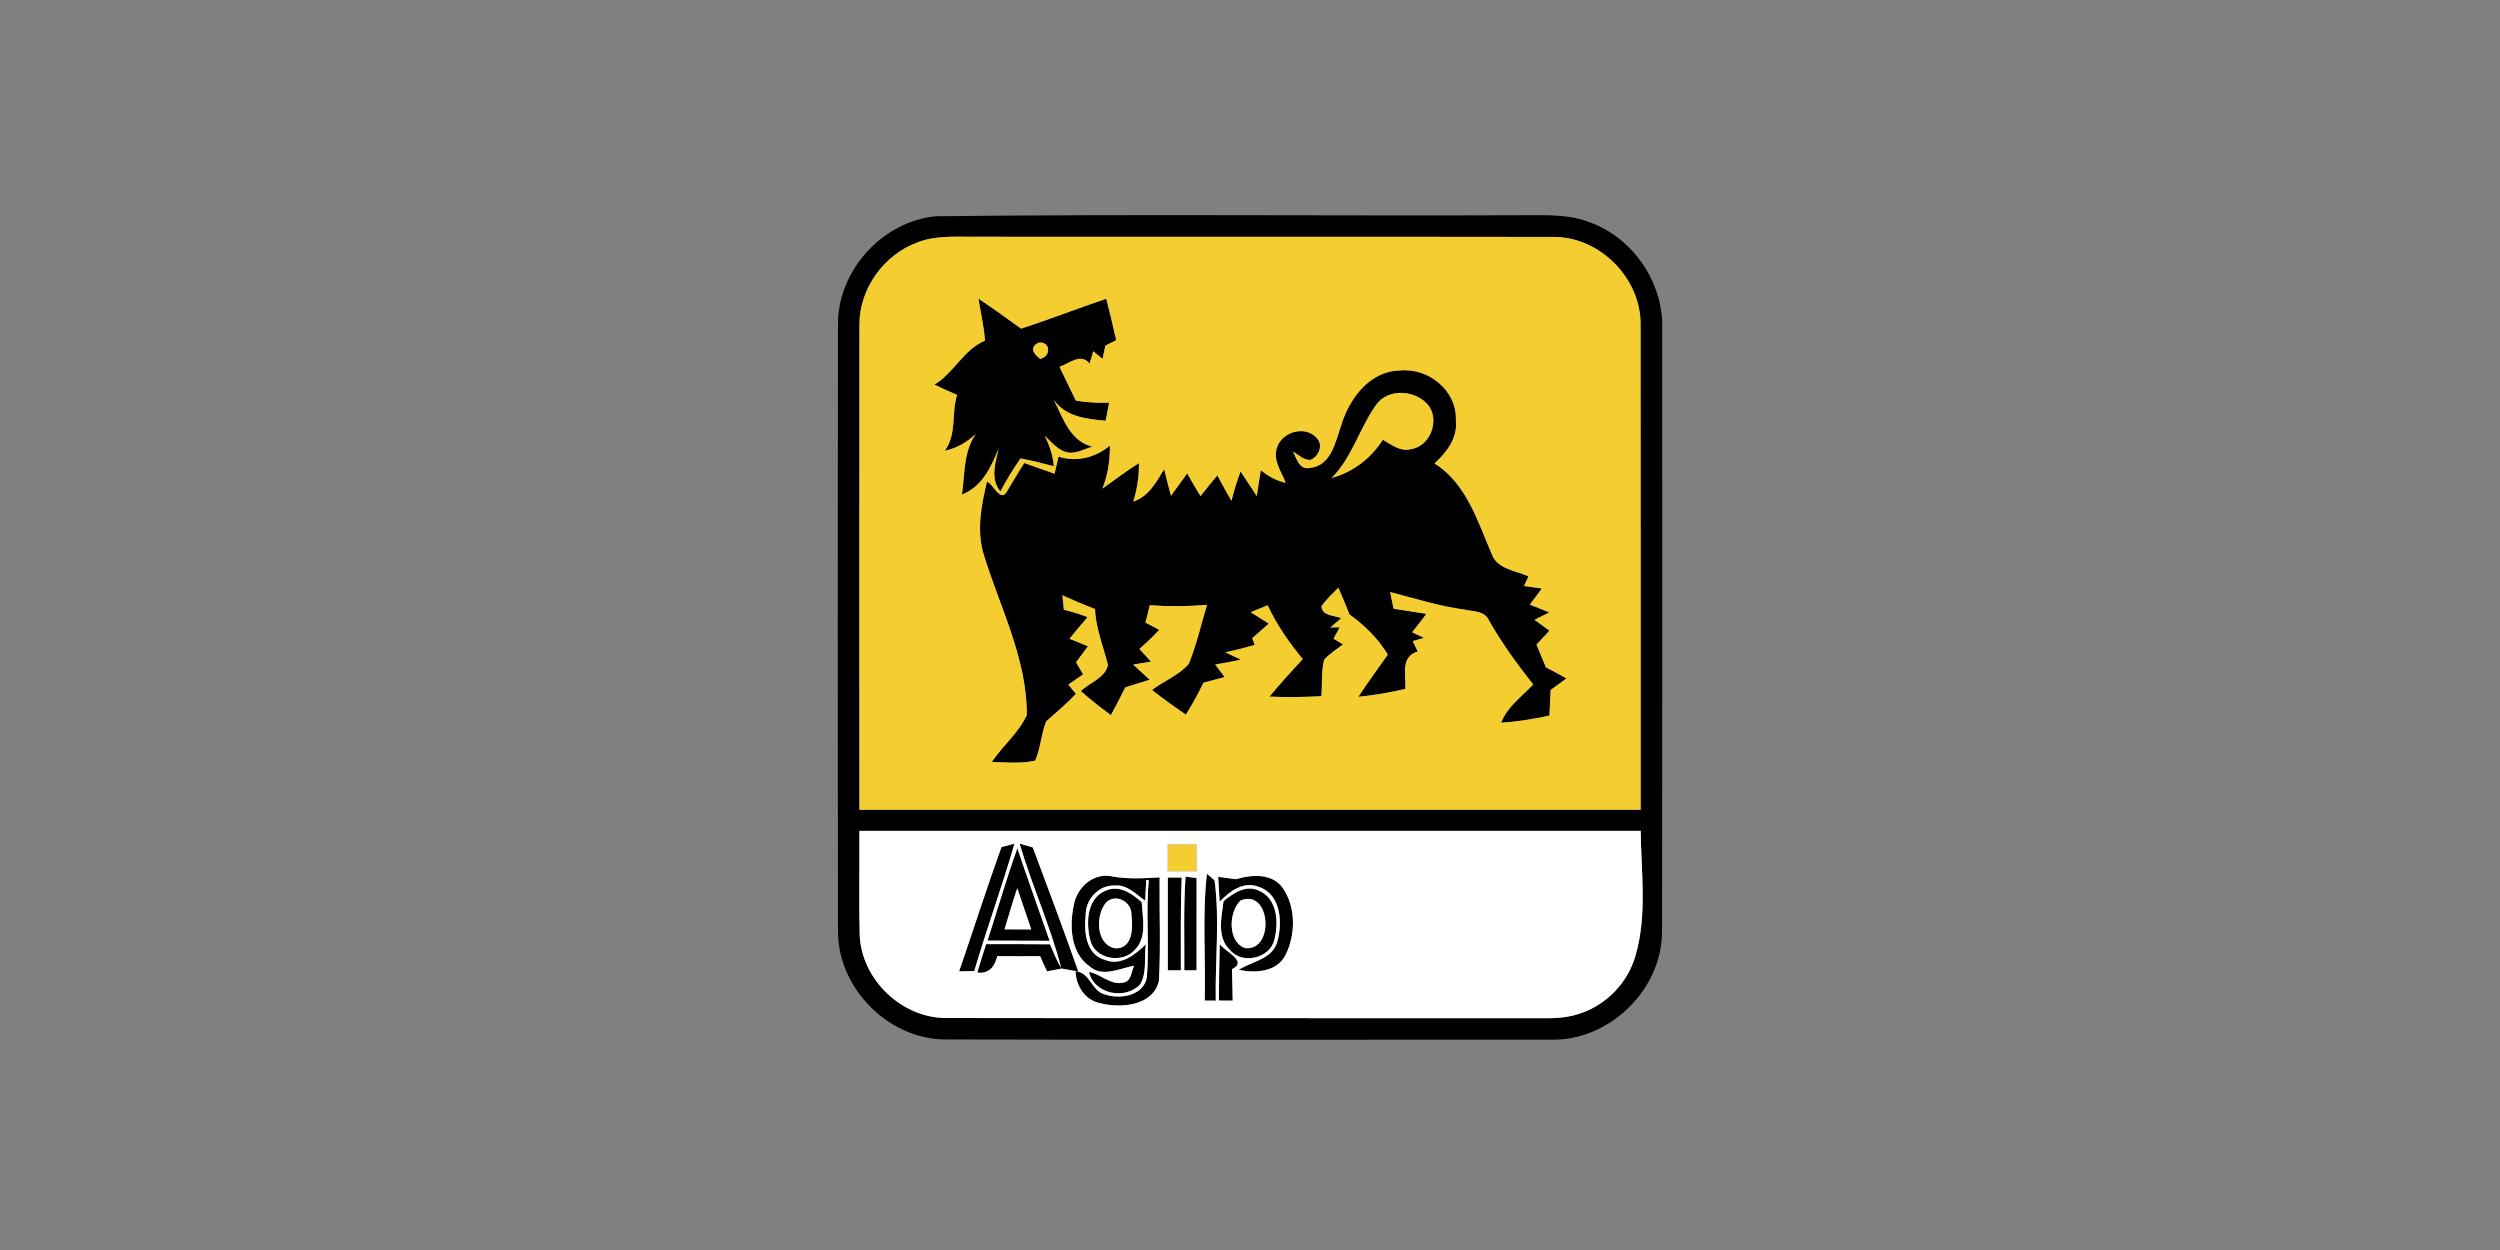 <?xml version="1.0" encoding="UTF-8" ?>
<!DOCTYPE svg PUBLIC "-//W3C//DTD SVG 1.1//EN" "http://www.w3.org/Graphics/SVG/1.1/DTD/svg11.dtd">
<svg width="500pt" height="250pt" viewBox="0 0 500 250" version="1.1" xmlns="http://www.w3.org/2000/svg">
<rect x="0" y="0" width="500" height="250" fill="#808080" stroke="none"/>
<g id="#000000ff">
<path fill="#000000" opacity="1.00" d=" M 187.12 43.25 C 226.75 42.79 266.41 43.21 306.05 43.04 C 310.03 43.01 314.13 42.97 317.91 44.45 C 326.68 47.59 332.79 56.64 332.44 65.96 C 332.42 105.96 332.48 145.97 332.41 185.97 C 332.60 197.83 321.86 208.31 310.03 207.93 C 269.68 207.92 229.33 208.00 188.98 207.89 C 177.50 207.79 167.42 197.44 167.59 185.96 C 167.54 145.65 167.54 105.34 167.59 65.03 C 167.47 54.22 176.38 44.33 187.12 43.25 M 183.55 48.46 C 176.79 50.91 171.85 57.74 171.89 64.98 C 171.84 97.30 171.89 129.63 171.88 161.96 C 223.96 161.96 276.04 161.96 328.13 161.96 C 328.11 129.64 328.15 97.32 328.11 65.00 C 328.25 55.80 320.15 47.49 310.94 47.39 C 272.29 47.32 233.64 47.40 194.99 47.35 C 191.17 47.38 187.20 47.05 183.55 48.46 M 171.88 166.18 C 171.93 173.13 171.77 180.09 171.94 187.04 C 172.32 195.85 180.21 203.49 189.03 203.60 C 228.02 203.67 267.01 203.60 306.00 203.64 C 309.33 203.62 312.76 203.86 315.96 202.71 C 321.30 200.98 325.60 196.50 327.11 191.09 C 329.46 182.99 328.22 174.47 328.14 166.18 C 276.05 166.19 223.96 166.18 171.88 166.18 Z" />
<path fill="#000000" opacity="1.00" d=" M 195.68 59.70 C 198.56 61.67 201.41 63.67 204.22 65.73 C 209.94 63.86 215.55 61.67 221.25 59.75 C 221.97 62.50 222.62 65.27 223.24 68.04 C 222.70 68.32 221.61 68.86 221.07 69.13 C 220.93 69.80 220.66 71.12 220.52 71.78 C 220.05 71.40 219.12 70.64 218.65 70.26 C 218.47 70.87 218.10 72.10 217.92 72.71 C 216.13 70.52 213.88 72.72 211.90 73.35 C 212.97 75.62 214.08 77.87 215.17 80.13 C 217.37 80.46 219.59 80.64 221.83 80.53 C 221.65 81.43 221.31 83.24 221.13 84.15 C 217.30 83.80 213.17 83.39 210.75 79.98 C 212.65 83.62 213.95 88.19 218.45 89.33 C 216.99 89.78 215.58 90.57 214.02 90.55 C 211.83 90.39 210.43 88.52 208.93 87.15 C 209.90 89.06 210.61 91.09 210.76 93.25 C 208.56 92.67 206.35 92.11 204.11 91.69 C 202.61 93.80 201.29 96.02 200.07 98.31 C 197.98 95.67 199.09 92.60 199.74 89.69 C 198.21 93.43 196.43 97.34 192.38 98.92 C 193.01 94.80 192.64 90.34 195.18 86.78 C 193.41 88.42 191.34 89.67 188.95 90.15 C 191.41 86.83 190.23 82.69 191.42 78.98 C 189.89 78.35 188.38 77.65 186.89 76.92 C 190.82 74.56 192.69 69.93 197.00 68.13 C 196.79 65.29 196.14 62.51 195.68 59.70 M 207.63 68.55 C 205.81 69.61 206.77 70.80 208.03 71.77 C 210.34 71.30 210.08 68.11 207.63 68.55 Z" />
<path fill="#000000" opacity="1.00" d=" M 268.23 85.09 C 269.83 79.76 273.89 74.23 279.95 74.10 C 285.63 73.48 291.43 78.10 291.17 84.02 C 291.58 87.54 289.38 90.45 286.91 92.67 C 293.29 96.70 295.50 104.21 298.32 110.75 C 299.38 113.83 303.11 114.09 305.70 115.28 C 305.47 115.76 305.03 116.72 304.80 117.20 C 305.69 117.32 307.48 117.57 308.37 117.69 C 307.58 118.78 306.78 119.85 305.97 120.92 C 307.28 121.43 308.57 121.95 309.87 122.48 C 309.13 122.85 307.65 123.59 306.91 123.96 C 307.65 124.51 309.14 125.59 309.89 126.13 C 309.03 127.07 308.17 128.00 307.30 128.93 C 307.93 130.44 308.56 131.96 309.19 133.47 C 310.57 134.17 311.94 134.91 313.29 135.68 C 312.23 136.46 311.18 137.23 310.13 138.00 C 310.05 139.71 309.97 141.41 309.89 143.12 C 306.70 143.80 303.47 144.36 300.21 144.54 C 301.48 141.35 304.34 139.30 306.64 136.91 C 303.42 132.79 300.33 128.60 297.77 124.04 C 296.95 122.17 294.68 122.33 293.01 121.94 C 287.91 121.26 282.99 119.70 278.03 118.41 C 278.20 119.25 278.54 120.91 278.71 121.74 C 280.90 122.08 283.09 122.44 285.29 122.77 C 284.35 124.01 283.40 125.24 282.43 126.45 C 283.02 126.73 284.22 127.29 284.81 127.58 L 282.54 128.22 C 282.79 128.74 283.30 129.78 283.55 130.30 C 279.99 131.37 281.25 135.03 281.08 137.79 C 277.98 138.49 274.84 139.06 271.67 139.36 C 273.55 136.49 275.59 133.73 277.56 130.92 C 275.62 127.70 272.91 125.06 269.88 122.87 C 269.19 121.07 268.44 119.30 267.68 117.54 C 266.50 118.72 265.25 119.87 264.30 121.26 C 264.42 123.25 266.90 123.04 268.25 123.65 C 267.70 124.11 266.62 125.03 266.07 125.49 C 266.54 125.48 267.48 125.47 267.95 125.46 C 267.64 126.03 267.01 127.16 266.70 127.73 C 267.18 128.02 268.13 128.59 268.61 128.88 C 267.31 129.83 265.95 130.74 264.84 131.92 C 264.22 134.30 264.48 136.81 264.27 139.24 C 260.81 139.42 257.35 139.48 253.90 139.32 C 256.02 136.73 258.28 134.27 260.55 131.81 C 257.80 128.51 255.36 124.95 253.53 121.06 C 252.39 121.52 251.26 121.98 250.14 122.44 C 251.33 123.21 252.53 123.97 253.75 124.72 C 252.66 125.70 251.56 126.67 250.46 127.63 C 250.58 127.97 250.82 128.65 250.94 128.99 C 249.00 129.55 247.05 130.05 245.08 130.47 C 246.11 130.94 247.14 131.43 248.17 131.93 C 246.47 132.30 244.76 132.63 243.04 132.91 C 243.67 133.74 244.31 134.58 244.94 135.41 C 243.52 135.80 242.11 136.17 240.69 136.54 C 239.65 138.75 238.46 140.87 237.17 142.94 C 234.87 141.34 232.59 139.73 230.40 137.99 C 232.79 136.19 235.79 135.05 237.76 132.77 C 239.32 128.96 240.20 124.91 241.41 120.97 C 237.60 121.29 233.77 121.33 229.96 121.05 C 229.67 122.20 229.38 123.36 229.09 124.52 C 229.78 124.88 231.17 125.60 231.86 125.96 C 230.60 127.30 229.27 128.58 227.88 129.79 C 228.65 130.63 229.43 131.47 230.20 132.32 C 229.31 132.47 227.54 132.77 226.65 132.92 C 227.75 133.92 228.85 134.92 229.94 135.95 C 228.31 136.47 226.69 136.98 225.06 137.47 C 224.13 139.34 223.18 141.19 222.18 143.03 C 220.11 141.50 218.08 139.93 216.17 138.21 C 217.93 136.52 221.05 135.57 221.59 132.99 C 220.66 129.28 219.16 125.70 219.01 121.82 C 216.81 120.97 214.63 120.04 212.48 119.06 C 212.55 119.78 212.70 121.22 212.77 121.94 C 214.37 122.35 215.97 122.82 217.52 123.42 C 216.30 124.85 215.08 126.28 213.90 127.75 C 215.13 128.25 216.37 128.75 217.60 129.25 C 216.81 130.33 216.01 131.40 215.21 132.46 C 215.68 133.26 216.15 134.07 216.63 134.87 C 215.64 135.56 214.65 136.24 213.66 136.92 C 214.04 137.39 214.81 138.31 215.19 138.77 C 213.33 140.74 211.26 142.47 209.24 144.27 C 208.21 146.80 208.14 149.62 207.04 152.13 C 204.19 152.78 201.23 152.46 198.34 152.40 C 200.53 149.16 203.71 146.60 205.36 143.02 C 205.42 131.73 199.98 121.48 196.75 110.92 C 195.28 106.12 196.25 101.09 197.39 96.34 C 198.51 96.59 199.92 100.28 201.21 98.58 C 202.44 96.59 203.57 94.55 204.86 92.60 C 206.88 93.31 208.89 94.03 210.91 94.74 C 211.18 93.60 211.45 92.46 211.71 91.32 C 215.36 92.49 219.08 91.52 221.98 89.12 C 222.01 92.06 221.58 94.98 220.48 97.73 C 222.89 95.99 225.27 94.22 227.78 92.62 C 227.83 95.23 227.44 97.82 226.65 100.31 C 229.76 99.30 231.24 96.42 232.84 93.84 C 233.26 95.61 233.70 97.39 234.20 99.15 C 235.28 97.66 236.35 96.16 237.44 94.67 C 238.30 96.20 239.19 97.72 240.10 99.22 C 241.20 97.82 242.33 96.43 243.47 95.06 C 244.38 96.78 245.31 98.49 246.29 100.17 C 246.80 98.18 247.38 96.20 248.12 94.28 C 249.20 95.91 250.28 97.57 251.36 99.21 C 251.61 97.48 251.87 95.76 252.17 94.04 C 253.62 95.25 255.28 96.17 257.15 96.56 C 256.26 94.31 254.50 91.96 255.43 89.43 C 256.46 86.31 261.11 85.02 263.35 87.61 C 264.73 88.98 263.76 91.41 262.03 91.99 C 260.68 92.03 259.72 90.91 258.60 90.35 C 259.36 91.71 259.85 94.05 261.97 93.59 C 266.25 93.15 267.08 88.38 268.23 85.09 M 275.14 81.10 C 271.86 85.73 270.43 91.49 266.33 95.59 C 270.59 94.42 274.22 91.68 276.56 87.94 C 278.26 88.92 280.02 90.36 282.13 89.84 C 285.91 89.33 287.89 84.42 285.86 81.31 C 283.44 77.96 277.54 77.46 275.14 81.10 Z" />
<path fill="#000000" opacity="1.00" d=" M 200.30 169.41 C 200.95 169.24 202.24 168.91 202.89 168.74 C 200.43 177.30 197.36 185.67 194.85 194.21 C 194.09 194.22 192.58 194.26 191.82 194.27 C 194.68 186.00 197.32 177.64 200.30 169.41 Z" />
<path fill="#000000" opacity="1.00" d=" M 203.92 168.72 C 204.58 168.91 205.90 169.30 206.56 169.49 C 209.66 177.74 212.73 186.00 215.67 194.31 C 214.84 194.16 213.17 193.86 212.34 193.71 C 211.61 193.85 210.14 194.13 209.41 194.27 C 208.92 193.27 208.46 192.26 208.03 191.24 C 205.17 191.26 202.32 191.25 199.46 191.23 C 198.94 193.28 197.85 194.83 195.45 194.51 C 196.01 192.60 196.61 190.72 197.22 188.83 C 201.49 188.81 205.75 188.83 210.01 188.86 C 210.68 190.45 211.30 192.08 212.23 193.54 C 210.04 185.10 206.38 177.10 203.92 168.72 Z" />
<path fill="#000000" opacity="1.00" d=" M 197.50 188.12 C 199.50 181.97 201.28 175.74 203.47 169.66 C 205.55 175.85 207.77 181.99 209.92 188.16 C 205.78 188.14 201.64 188.14 197.50 188.12 M 200.91 185.87 C 202.69 185.87 204.47 185.87 206.25 185.88 C 205.31 183.13 204.37 180.38 203.45 177.63 C 202.54 180.36 201.73 183.12 200.91 185.87 Z" />
<path fill="#000000" opacity="1.00" d=" M 214.76 180.99 C 215.35 177.63 218.48 174.66 222.03 175.22 C 225.30 175.86 228.62 175.68 231.92 175.48 C 231.85 182.37 232.16 189.28 231.79 196.16 C 230.65 201.20 224.13 201.71 220.01 200.63 C 216.98 200.03 215.22 197.20 215.10 194.26 C 218.06 194.45 218.28 198.21 220.94 198.87 C 223.96 199.92 228.62 199.21 229.37 195.54 C 229.90 189.06 229.14 182.53 229.75 176.05 L 229.25 176.01 C 229.17 177.38 229.11 178.76 229.04 180.14 C 227.21 178.86 225.47 176.91 223.02 177.10 C 219.82 176.94 217.08 179.84 217.14 182.99 C 216.76 186.30 217.14 190.89 220.98 191.97 C 224.14 193.26 227.04 190.96 229.16 188.85 C 228.80 191.47 229.43 194.46 228.06 196.84 C 225.12 200.04 218.84 198.89 217.80 194.40 C 220.15 194.78 222.13 197.11 224.62 196.53 C 226.28 196.28 226.25 194.36 226.81 193.15 C 223.92 193.67 220.48 195.55 217.92 193.27 C 214.08 190.59 213.88 185.16 214.76 180.99 Z" />
<path fill="#000000" opacity="1.00" d=" M 237.11 175.33 C 237.66 175.40 238.77 175.54 239.32 175.61 C 239.30 181.76 239.32 187.91 239.31 194.06 C 238.70 194.06 237.47 194.06 236.86 194.06 C 236.90 187.82 236.68 181.57 237.11 175.33 Z" />
<path fill="#000000" opacity="1.00" d=" M 241.39 174.74 C 241.77 175.07 242.53 175.74 242.91 176.07 C 243.98 184.04 243.00 192.11 243.15 200.13 C 242.60 200.13 241.49 200.12 240.94 200.12 C 241.17 191.67 240.42 183.15 241.39 174.74 Z" />
<path fill="#000000" opacity="1.00" d=" M 247.19 175.84 C 250.29 174.92 254.28 174.59 256.48 177.48 C 259.22 181.37 259.18 186.95 257.05 191.11 C 255.29 194.44 250.99 194.66 247.74 193.97 C 250.37 192.26 254.39 191.89 255.43 188.44 C 256.54 184.64 256.25 178.98 251.89 177.42 C 248.79 176.10 245.98 178.23 243.93 180.33 C 243.86 179.09 243.70 176.61 243.63 175.37 C 244.52 175.49 246.30 175.73 247.19 175.84 Z" />
<path fill="#000000" opacity="1.00" d=" M 233.56 175.50 C 234.25 175.50 235.64 175.50 236.34 175.50 C 236.09 181.68 236.18 187.87 236.17 194.06 C 235.52 194.06 234.21 194.06 233.56 194.06 C 233.56 187.87 233.56 181.69 233.56 175.50 Z" />
<path fill="#000000" opacity="1.00" d=" M 221.08 178.15 C 223.81 176.91 226.40 178.68 228.35 180.46 C 228.50 183.60 229.48 187.49 226.95 189.98 C 224.46 192.81 218.95 191.85 218.06 188.03 C 217.18 184.64 217.33 179.72 221.08 178.15 M 221.25 180.46 C 219.03 183.01 219.14 189.04 223.13 189.67 C 226.53 189.76 226.63 185.47 226.29 183.03 C 226.45 180.44 223.23 178.60 221.25 180.46 Z" />
<path fill="#000000" opacity="1.00" d=" M 244.71 180.23 C 246.67 178.63 249.18 176.88 251.81 178.15 C 255.52 179.73 255.75 184.58 254.87 187.97 C 253.96 191.70 248.45 192.95 246.01 190.02 C 243.32 187.49 244.30 183.46 244.71 180.23 M 248.15 180.08 C 245.71 182.26 245.45 188.47 249.08 189.63 C 254.93 190.20 254.19 177.70 248.15 180.08 Z" />
<path fill="#000000" opacity="1.00" d=" M 243.95 188.82 C 244.99 190.33 249.71 192.25 246.39 193.84 C 246.46 195.93 246.50 198.03 246.54 200.13 C 245.85 200.12 244.47 200.12 243.78 200.11 C 243.79 196.35 243.85 192.58 243.95 188.82 Z" />
</g>
<g id="#f4ce31ff">
<path fill="#f4ce31" opacity="1.00" d=" M 183.55 48.46 C 187.20 47.05 191.17 47.38 194.99 47.35 C 233.64 47.40 272.29 47.32 310.94 47.39 C 320.15 47.49 328.25 55.80 328.11 65.00 C 328.15 97.32 328.11 129.64 328.13 161.96 C 276.04 161.96 223.96 161.96 171.88 161.96 C 171.89 129.63 171.84 97.30 171.89 64.98 C 171.85 57.74 176.79 50.91 183.55 48.46 M 195.68 59.70 C 196.14 62.51 196.79 65.29 197.00 68.13 C 192.69 69.93 190.82 74.56 186.89 76.92 C 188.38 77.65 189.89 78.35 191.42 78.98 C 190.23 82.69 191.41 86.83 188.95 90.15 C 191.34 89.67 193.41 88.42 195.18 86.78 C 192.64 90.34 193.01 94.80 192.38 98.92 C 196.43 97.34 198.21 93.43 199.74 89.69 C 199.09 92.60 197.98 95.67 200.07 98.31 C 201.29 96.02 202.61 93.80 204.11 91.69 C 206.35 92.11 208.56 92.67 210.76 93.25 C 210.61 91.09 209.90 89.06 208.93 87.15 C 210.43 88.52 211.83 90.39 214.02 90.55 C 215.58 90.57 216.99 89.78 218.45 89.33 C 213.95 88.19 212.65 83.62 210.75 79.98 C 213.17 83.39 217.30 83.80 221.13 84.15 C 221.31 83.24 221.65 81.43 221.83 80.53 C 219.59 80.64 217.37 80.46 215.17 80.13 C 214.08 77.87 212.97 75.62 211.90 73.35 C 213.88 72.72 216.13 70.52 217.92 72.71 C 218.10 72.10 218.47 70.87 218.65 70.26 C 219.12 70.64 220.05 71.40 220.52 71.78 C 220.66 71.12 220.93 69.80 221.07 69.13 C 221.61 68.86 222.70 68.32 223.24 68.04 C 222.62 65.27 221.97 62.50 221.25 59.75 C 215.55 61.67 209.94 63.86 204.22 65.73 C 201.41 63.67 198.56 61.67 195.68 59.70 M 268.23 85.09 C 267.08 88.38 266.25 93.15 261.97 93.59 C 259.85 94.05 259.36 91.71 258.60 90.35 C 259.72 90.91 260.68 92.03 262.03 91.99 C 263.76 91.41 264.73 88.98 263.35 87.61 C 261.11 85.02 256.46 86.31 255.43 89.43 C 254.50 91.96 256.26 94.31 257.15 96.56 C 255.28 96.17 253.62 95.25 252.17 94.04 C 251.87 95.76 251.61 97.48 251.36 99.21 C 250.28 97.57 249.20 95.91 248.12 94.28 C 247.38 96.20 246.80 98.18 246.29 100.17 C 245.31 98.49 244.38 96.78 243.47 95.06 C 242.33 96.43 241.20 97.82 240.10 99.22 C 239.19 97.72 238.30 96.20 237.44 94.67 C 236.35 96.16 235.28 97.66 234.20 99.15 C 233.70 97.39 233.26 95.61 232.84 93.84 C 231.24 96.42 229.76 99.30 226.65 100.31 C 227.44 97.82 227.83 95.23 227.78 92.62 C 225.27 94.22 222.89 95.99 220.48 97.73 C 221.58 94.98 222.01 92.06 221.98 89.12 C 219.08 91.52 215.36 92.49 211.71 91.32 C 211.45 92.46 211.18 93.60 210.91 94.74 C 208.89 94.03 206.88 93.31 204.86 92.60 C 203.57 94.55 202.44 96.59 201.21 98.58 C 199.92 100.28 198.51 96.59 197.39 96.34 C 196.25 101.09 195.28 106.12 196.75 110.92 C 199.98 121.48 205.42 131.73 205.36 143.02 C 203.71 146.60 200.53 149.16 198.34 152.40 C 201.23 152.46 204.19 152.78 207.04 152.13 C 208.14 149.62 208.21 146.80 209.24 144.27 C 211.26 142.47 213.33 140.74 215.19 138.77 C 214.81 138.31 214.04 137.39 213.66 136.92 C 214.65 136.24 215.64 135.56 216.63 134.87 C 216.15 134.07 215.68 133.26 215.21 132.46 C 216.01 131.40 216.81 130.33 217.60 129.25 C 216.37 128.75 215.13 128.25 213.90 127.75 C 215.08 126.28 216.30 124.85 217.52 123.42 C 215.97 122.82 214.37 122.35 212.77 121.94 C 212.70 121.22 212.55 119.78 212.48 119.06 C 214.63 120.04 216.81 120.97 219.01 121.82 C 219.16 125.70 220.66 129.28 221.59 132.99 C 221.05 135.57 217.93 136.52 216.17 138.21 C 218.08 139.93 220.11 141.50 222.18 143.03 C 223.18 141.19 224.13 139.34 225.06 137.47 C 226.69 136.98 228.31 136.47 229.94 135.95 C 228.85 134.92 227.75 133.92 226.65 132.92 C 227.54 132.77 229.31 132.47 230.20 132.32 C 229.43 131.47 228.65 130.63 227.88 129.79 C 229.27 128.58 230.60 127.30 231.86 125.96 C 231.17 125.60 229.78 124.88 229.09 124.52 C 229.38 123.36 229.67 122.20 229.96 121.05 C 233.77 121.33 237.60 121.29 241.41 120.97 C 240.20 124.91 239.32 128.96 237.76 132.77 C 235.79 135.05 232.79 136.19 230.40 137.99 C 232.59 139.73 234.87 141.34 237.17 142.94 C 238.46 140.87 239.65 138.75 240.69 136.54 C 242.11 136.17 243.52 135.80 244.94 135.41 C 244.31 134.58 243.67 133.74 243.04 132.91 C 244.76 132.63 246.47 132.30 248.17 131.93 C 247.14 131.43 246.11 130.94 245.08 130.47 C 247.05 130.05 249.00 129.55 250.94 128.99 C 250.82 128.65 250.58 127.97 250.46 127.63 C 251.56 126.67 252.66 125.70 253.75 124.72 C 252.53 123.97 251.33 123.21 250.14 122.44 C 251.26 121.98 252.39 121.52 253.53 121.06 C 255.36 124.95 257.80 128.51 260.55 131.81 C 258.28 134.27 256.02 136.73 253.90 139.32 C 257.35 139.48 260.81 139.42 264.27 139.24 C 264.48 136.81 264.22 134.30 264.84 131.92 C 265.95 130.74 267.31 129.83 268.61 128.88 C 268.13 128.59 267.18 128.02 266.70 127.73 C 267.01 127.16 267.64 126.03 267.95 125.46 C 267.48 125.47 266.54 125.48 266.07 125.49 C 266.62 125.03 267.70 124.11 268.25 123.65 C 266.90 123.04 264.42 123.25 264.30 121.26 C 265.25 119.87 266.50 118.72 267.68 117.54 C 268.44 119.30 269.19 121.07 269.88 122.87 C 272.91 125.06 275.62 127.70 277.56 130.92 C 275.59 133.73 273.55 136.49 271.67 139.36 C 274.84 139.06 277.98 138.49 281.08 137.79 C 281.25 135.03 279.99 131.37 283.55 130.30 C 283.30 129.78 282.79 128.74 282.54 128.22 L 284.81 127.58 C 284.22 127.29 283.02 126.73 282.43 126.45 C 283.40 125.24 284.35 124.01 285.29 122.77 C 283.09 122.44 280.90 122.08 278.71 121.74 C 278.54 120.91 278.20 119.25 278.03 118.41 C 282.99 119.70 287.91 121.26 293.01 121.94 C 294.68 122.33 296.95 122.17 297.77 124.04 C 300.33 128.60 303.42 132.79 306.64 136.91 C 304.34 139.30 301.48 141.35 300.21 144.54 C 303.47 144.36 306.70 143.80 309.89 143.12 C 309.97 141.41 310.05 139.71 310.13 138.00 C 311.18 137.23 312.23 136.46 313.29 135.68 C 311.94 134.91 310.57 134.17 309.19 133.47 C 308.56 131.96 307.93 130.44 307.30 128.93 C 308.17 128.00 309.03 127.07 309.89 126.13 C 309.14 125.59 307.65 124.51 306.91 123.96 C 307.65 123.59 309.13 122.85 309.87 122.48 C 308.57 121.95 307.28 121.43 305.97 120.92 C 306.78 119.85 307.58 118.78 308.37 117.69 C 307.48 117.57 305.69 117.32 304.80 117.20 C 305.03 116.72 305.47 115.76 305.70 115.28 C 303.11 114.09 299.38 113.83 298.32 110.75 C 295.50 104.21 293.29 96.70 286.91 92.67 C 289.38 90.45 291.58 87.54 291.17 84.02 C 291.43 78.10 285.63 73.48 279.95 74.10 C 273.89 74.23 269.83 79.76 268.23 85.09 Z" />
<path fill="#f4ce31" opacity="1.00" d=" M 207.63 68.55 C 210.08 68.11 210.34 71.30 208.03 71.77 C 206.77 70.80 205.81 69.61 207.63 68.55 Z" />
<path fill="#f4ce31" opacity="1.00" d=" M 275.14 81.10 C 277.54 77.46 283.44 77.96 285.86 81.31 C 287.89 84.42 285.91 89.33 282.13 89.84 C 280.02 90.36 278.26 88.92 276.56 87.94 C 274.22 91.68 270.59 94.42 266.33 95.59 C 270.43 91.49 271.86 85.73 275.14 81.10 Z" />
<path fill="#f4ce31" opacity="1.00" d=" M 233.53 168.86 C 235.46 168.86 237.40 168.86 239.33 168.87 C 239.33 170.66 239.34 172.46 239.34 174.26 C 237.40 174.27 235.46 174.27 233.53 174.27 C 233.52 172.47 233.52 170.67 233.53 168.86 Z" />
</g>
<g id="#ffffffff">
<path fill="#ffffff" opacity="1.00" d=" M 171.88 166.18 C 223.96 166.18 276.05 166.19 328.14 166.18 C 328.22 174.47 329.46 182.99 327.11 191.09 C 325.60 196.50 321.30 200.98 315.96 202.71 C 312.76 203.86 309.33 203.62 306.00 203.64 C 267.01 203.60 228.02 203.67 189.03 203.60 C 180.21 203.49 172.32 195.85 171.94 187.04 C 171.77 180.09 171.93 173.13 171.88 166.18 M 200.30 169.41 C 197.32 177.64 194.68 186.00 191.82 194.27 C 192.58 194.26 194.09 194.22 194.85 194.21 C 197.36 185.67 200.43 177.30 202.89 168.74 C 202.24 168.91 200.95 169.24 200.30 169.41 M 233.53 168.86 C 233.52 170.67 233.52 172.47 233.53 174.27 C 235.46 174.27 237.40 174.27 239.34 174.26 C 239.34 172.46 239.33 170.66 239.33 168.87 C 237.40 168.86 235.46 168.86 233.53 168.86 M 203.92 168.72 C 206.38 177.10 210.04 185.10 212.23 193.54 C 211.30 192.08 210.68 190.45 210.01 188.86 C 205.75 188.83 201.49 188.81 197.22 188.83 C 196.61 190.72 196.01 192.60 195.45 194.51 C 197.85 194.83 198.94 193.28 199.46 191.23 C 202.32 191.25 205.17 191.26 208.03 191.24 C 208.46 192.26 208.92 193.27 209.41 194.27 C 210.14 194.13 211.61 193.85 212.34 193.71 C 213.17 193.86 214.84 194.16 215.67 194.31 C 212.73 186.00 209.66 177.74 206.56 169.49 C 205.90 169.30 204.58 168.91 203.92 168.72 M 197.50 188.12 C 201.64 188.14 205.78 188.14 209.92 188.16 C 207.77 181.99 205.55 175.85 203.47 169.66 C 201.28 175.74 199.50 181.97 197.50 188.12 M 214.76 180.99 C 213.88 185.16 214.08 190.59 217.92 193.27 C 220.48 195.55 223.92 193.67 226.81 193.15 C 226.25 194.36 226.28 196.28 224.62 196.53 C 222.13 197.11 220.15 194.78 217.80 194.40 C 218.84 198.89 225.12 200.04 228.06 196.84 C 229.43 194.46 228.80 191.47 229.16 188.85 C 227.04 190.96 224.14 193.26 220.98 191.97 C 217.14 190.89 216.76 186.30 217.14 182.99 C 217.08 179.84 219.82 176.94 223.02 177.10 C 225.47 176.91 227.21 178.86 229.04 180.14 C 229.11 178.76 229.17 177.38 229.25 176.01 L 229.75 176.05 C 229.14 182.53 229.90 189.06 229.37 195.54 C 228.62 199.21 223.96 199.92 220.94 198.87 C 218.28 198.21 218.06 194.45 215.10 194.26 C 215.22 197.20 216.98 200.03 220.01 200.63 C 224.13 201.71 230.65 201.20 231.79 196.16 C 232.16 189.28 231.85 182.37 231.92 175.48 C 228.62 175.68 225.30 175.86 222.03 175.22 C 218.48 174.66 215.35 177.63 214.76 180.99 M 237.11 175.33 C 236.68 181.57 236.90 187.82 236.86 194.06 C 237.47 194.06 238.70 194.06 239.31 194.06 C 239.32 187.91 239.30 181.76 239.32 175.61 C 238.77 175.54 237.66 175.40 237.11 175.33 M 241.39 174.74 C 240.42 183.15 241.17 191.67 240.94 200.12 C 241.49 200.12 242.60 200.13 243.15 200.13 C 243.00 192.11 243.98 184.04 242.91 176.07 C 242.53 175.74 241.77 175.07 241.39 174.74 M 247.19 175.84 C 246.30 175.73 244.52 175.49 243.63 175.37 C 243.70 176.61 243.86 179.09 243.93 180.33 C 245.98 178.23 248.79 176.10 251.89 177.42 C 256.25 178.98 256.54 184.64 255.43 188.44 C 254.39 191.89 250.37 192.26 247.74 193.97 C 250.99 194.66 255.29 194.44 257.05 191.11 C 259.18 186.95 259.22 181.37 256.48 177.48 C 254.28 174.59 250.29 174.92 247.19 175.84 M 233.56 175.50 C 233.56 181.69 233.56 187.87 233.56 194.06 C 234.21 194.06 235.52 194.06 236.17 194.06 C 236.18 187.87 236.09 181.68 236.34 175.50 C 235.64 175.50 234.25 175.50 233.56 175.50 M 221.08 178.15 C 217.33 179.72 217.18 184.64 218.06 188.03 C 218.95 191.85 224.46 192.81 226.95 189.98 C 229.48 187.49 228.50 183.60 228.35 180.46 C 226.40 178.68 223.81 176.91 221.08 178.15 M 244.71 180.23 C 244.30 183.46 243.32 187.49 246.01 190.02 C 248.45 192.95 253.96 191.70 254.87 187.97 C 255.75 184.58 255.52 179.73 251.81 178.15 C 249.18 176.88 246.67 178.63 244.71 180.23 M 243.95 188.82 C 243.85 192.58 243.79 196.35 243.78 200.11 C 244.47 200.12 245.85 200.12 246.54 200.13 C 246.50 198.03 246.46 195.93 246.39 193.84 C 249.71 192.25 244.99 190.33 243.95 188.82 Z" />
<path fill="#ffffff" opacity="1.00" d=" M 200.91 185.87 C 201.73 183.12 202.54 180.36 203.45 177.63 C 204.37 180.38 205.31 183.13 206.25 185.88 C 204.47 185.87 202.69 185.87 200.91 185.87 Z" />
<path fill="#ffffff" opacity="1.00" d=" M 221.25 180.46 C 223.23 178.60 226.45 180.44 226.29 183.03 C 226.63 185.47 226.53 189.76 223.13 189.67 C 219.14 189.04 219.03 183.01 221.25 180.46 Z" />
<path fill="#ffffff" opacity="1.00" d=" M 248.15 180.08 C 254.19 177.70 254.93 190.20 249.08 189.63 C 245.45 188.47 245.71 182.26 248.15 180.08 Z" />
</g>
</svg>

